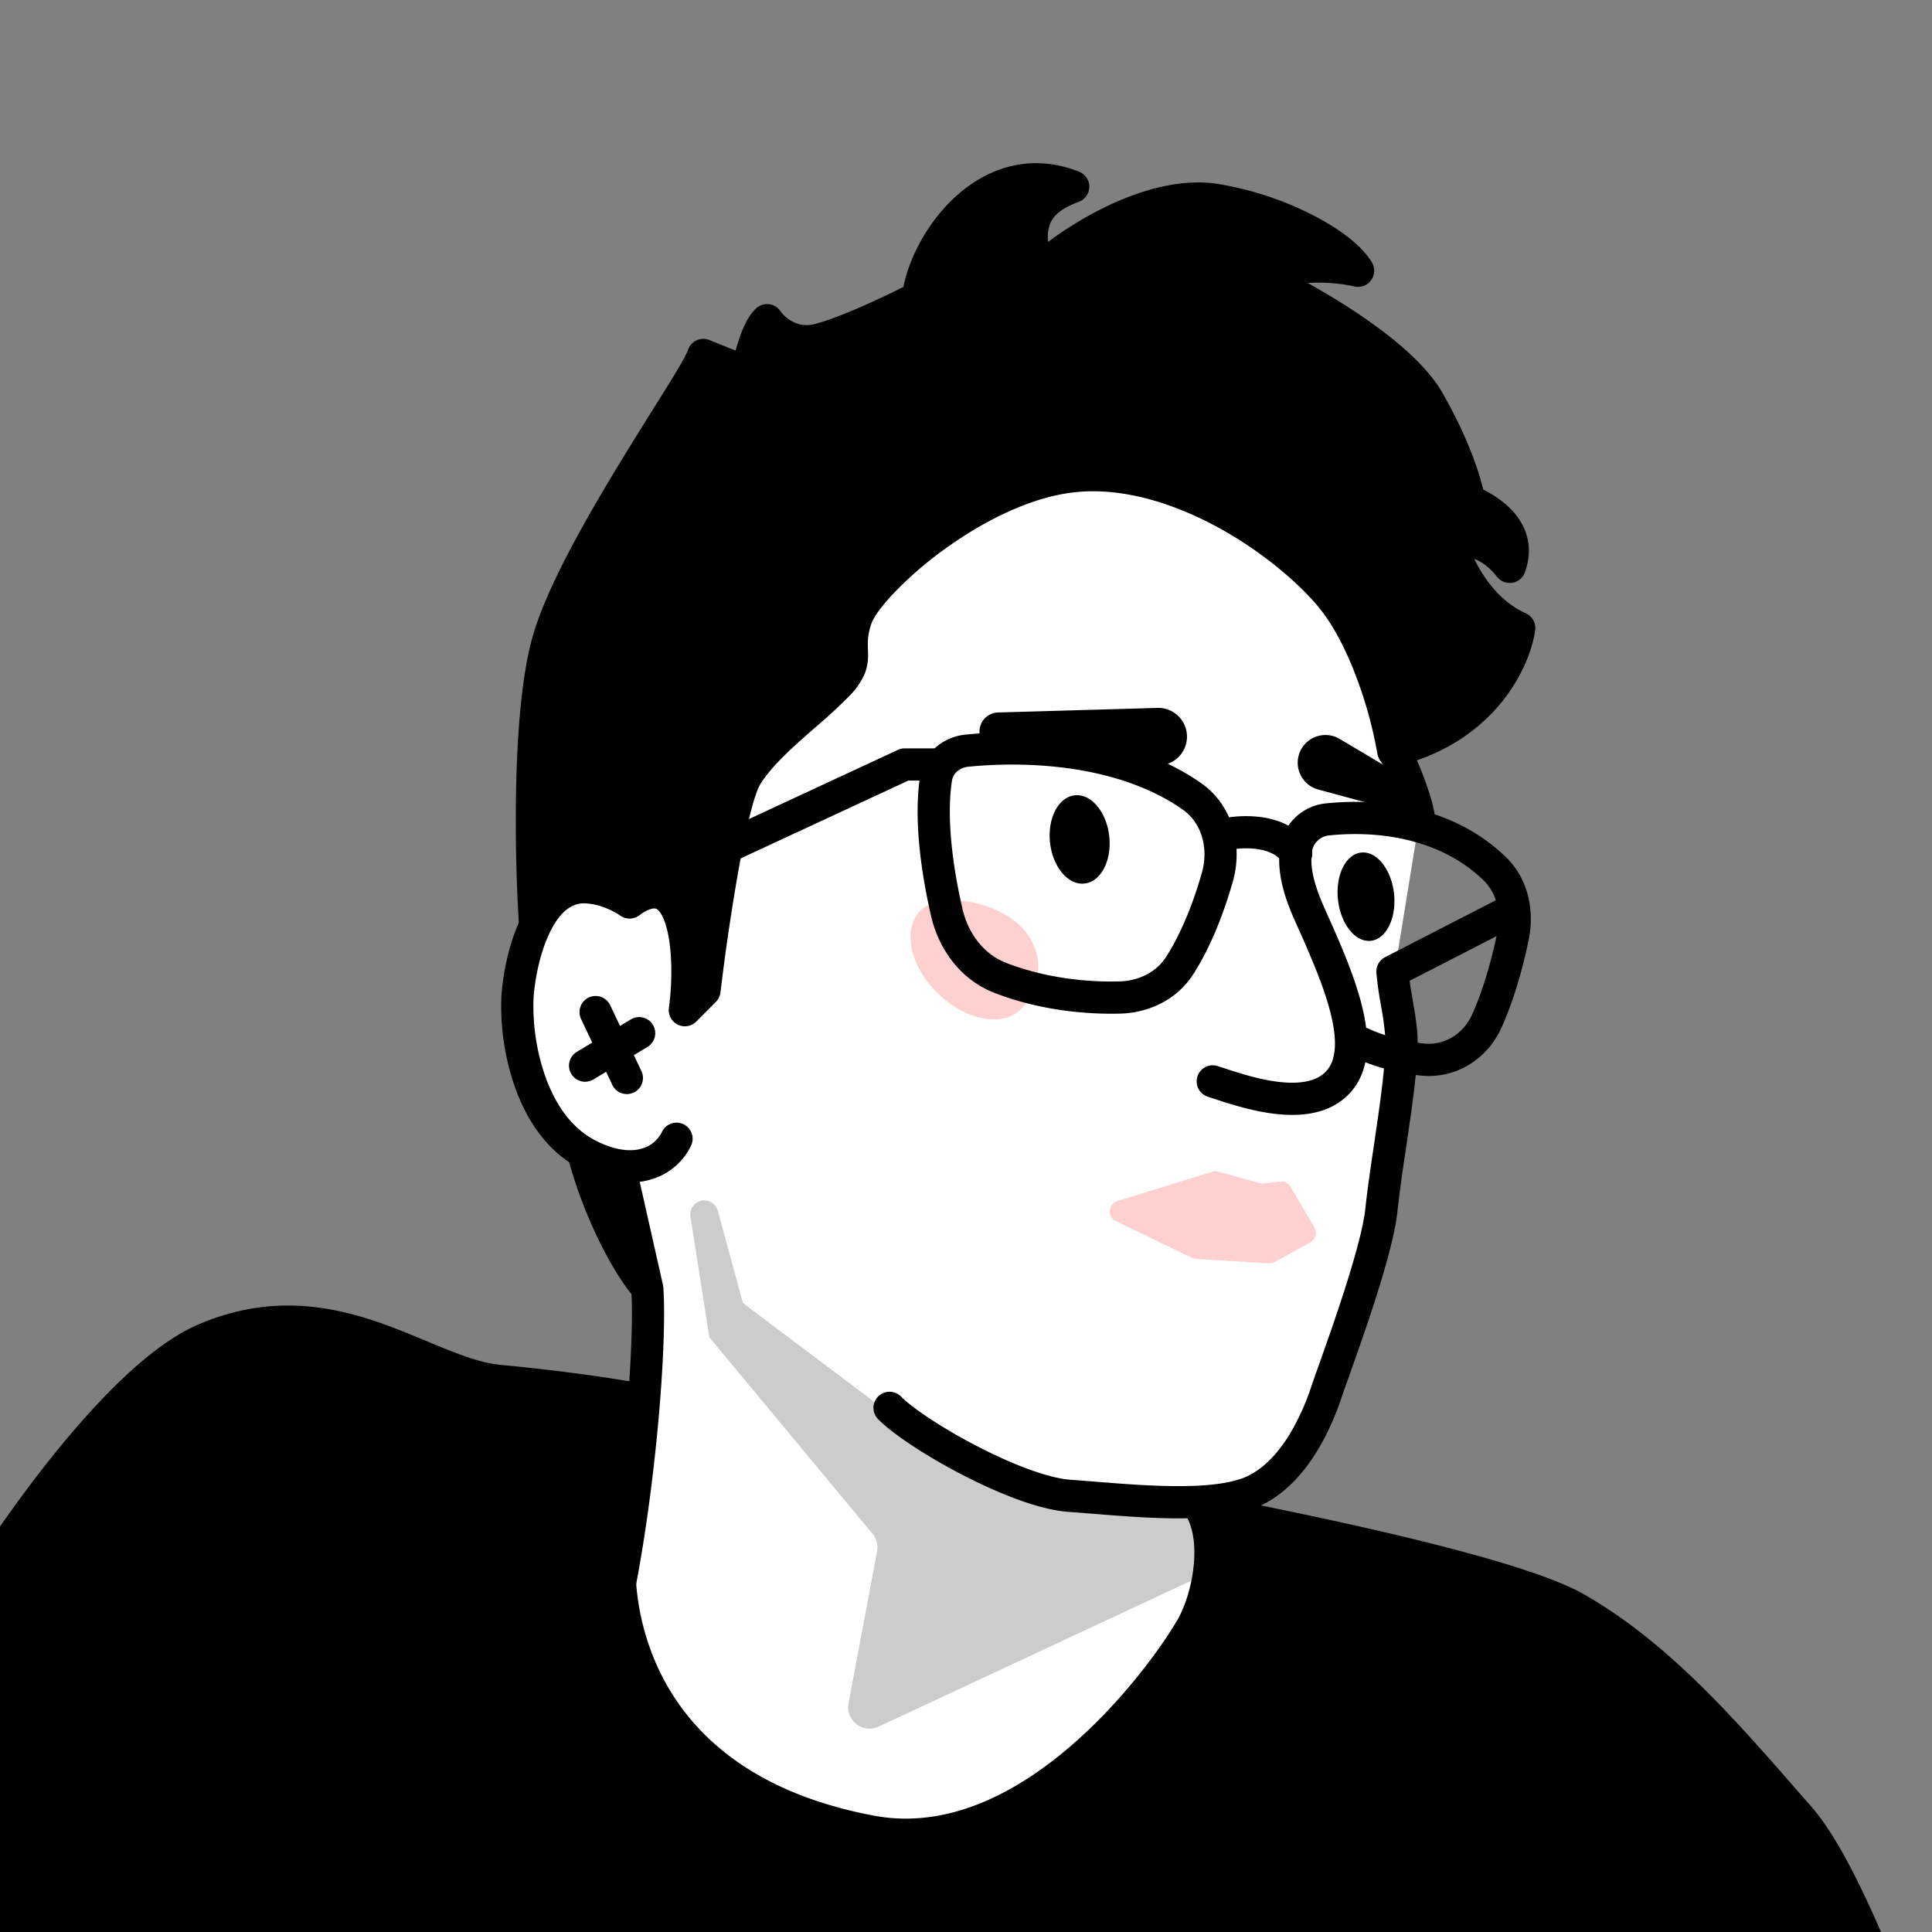 <svg xmlns="http://www.w3.org/2000/svg" width="45" height="45" fill="none"><rect width="100%" height="100%" fill="#808080" stroke="none"/><g clip-path="url(#a)"><path fill="#fff" d="M14.938 29.812c.2 1.9-.459 5.5-.813 7.063v4.175l5.72 2.928 6-.43c.821-1.677 2.462-5.052 2.462-5.138v-3.234l1.85-1.077 1.706-4.725.737-4.473-.126-2.21.557-3.43-.844-6.323-3.934-2.641-7.042.467-8.21 9.305c-.209.61-.692 2.116-.951 3.251-.259 1.136.754 2.677 1.293 3.306.448.27 1.395 1.286 1.595 3.186Z"/><path fill="#000" fill-rule="evenodd" d="M12.773 21.79c-.218.484-.32 1.076-.346 1.455a4.988 4.988 0 0 0 .244 1.738c.226.683.613 1.295 1.234 1.6.525.257.878.233 1.095.153a.741.741 0 0 0 .411-.356.375.375 0 1 1 .68.315 1.488 1.488 0 0 1-.832.745c-.447.164-1.014.145-1.685-.185-.875-.43-1.358-1.259-1.615-2.037a5.728 5.728 0 0 1-.28-2.023c.03-.436.144-1.122.41-1.713.256-.572.724-1.194 1.514-1.193a2.49 2.49 0 0 1 1.074.273.93.93 0 0 1 .296.24.375.375 0 0 1-.592.459s-.017-.015-.063-.04a1.754 1.754 0 0 0-.715-.181c-.325-.001-.605.247-.83.75Z" clip-rule="evenodd"/><path fill="#000" fill-rule="evenodd" d="M13.712 23.235a.375.375 0 0 1 .5.178l.732 1.544a.375.375 0 0 1-.677.322l-.733-1.544a.375.375 0 0 1 .178-.5Z" clip-rule="evenodd"/><path fill="#000" fill-rule="evenodd" d="M15.208 23.871a.375.375 0 0 1-.129.515l-1.247.75a.375.375 0 1 1-.387-.642l1.248-.75a.375.375 0 0 1 .515.127Z" clip-rule="evenodd"/><path fill="#000" d="m15.072 29.992-.626-2.774c-.283 0-.642-.205-.841-.305.33 1.245.986 2.535 1.467 3.079Z"/><path fill="#000" fill-rule="evenodd" d="M13.368 26.622a.375.375 0 0 1 .404-.044l.094.047c.086.045.175.09.274.133a.886.886 0 0 0 .306.085c.175 0 .327.122.366.293l.625 2.773a.375.375 0 0 1-.646.331c-.532-.601-1.21-1.95-1.55-3.23a.375.375 0 0 1 .127-.388Z" clip-rule="evenodd"/><path fill="#000" d="M11.618 32.163c1.393.13 2.629.313 3.155.412-.091.662-.426 2.655-.339 4.2.109 1.93 1.209 5.015 5.859 5.885 3.72.696 6.84-3.67 7.457-4.743.407-.707.64-2.004.227-2.751 1.387.281 7.153 1.386 8.741 2.3 1.985 1.142 3.508 2.937 5.194 4.868 1.35 1.544 3.082 6.717 3.78 9.11l-8.974 1.903-37.582-.924-1.305-12.7c1.332-2.43 4.59-7.538 6.961-8.54 2.964-1.25 5.085.817 6.826.98Z"/><path fill="#000" fill-rule="evenodd" d="M10.374 31.417c.487.196.903.337 1.279.373 1.401.131 2.65.315 3.19.417a.375.375 0 0 1 .301.42l-.044.309c-.124.85-.365 2.505-.291 3.818.05.91.336 2.084 1.148 3.131.807 1.04 2.159 1.986 4.405 2.406 1.693.317 3.288-.512 4.578-1.623 1.284-1.105 2.193-2.43 2.485-2.938.174-.302.32-.752.373-1.216.054-.47.003-.89-.15-1.167a.375.375 0 0 1 .404-.549l.373.075c.846.17 2.38.476 3.933.84.91.214 1.832.449 2.628.688.787.237 1.481.488 1.92.74 1.958 1.127 3.474 2.866 5.065 4.69l.224.256c.37.424.75 1.074 1.115 1.82.37.753.74 1.63 1.086 2.528a65.68 65.68 0 0 1 1.656 4.904.375.375 0 0 1-.282.471l-8.974 1.904a.374.374 0 0 1-.087.008l-37.582-.924a.375.375 0 0 1-.364-.337l-1.305-12.7a.375.375 0 0 1 .044-.218 43.852 43.852 0 0 1 3.12-4.85c.645-.862 1.328-1.685 2.005-2.36.671-.67 1.36-1.216 2.02-1.495 1.596-.674 2.97-.448 4.138-.05.41.14.807.305 1.172.458.144.06.284.118.417.171Zm-1.831.081c-1.068-.364-2.238-.546-3.605.031-.527.223-1.134.69-1.782 1.335-.643.64-1.302 1.434-1.934 2.278a43.19 43.19 0 0 0-3.006 4.66l1.26 12.254 37.208.915 8.534-1.81a65.215 65.215 0 0 0-1.521-4.456 31.403 31.403 0 0 0-1.06-2.468c-.36-.732-.703-1.309-1.007-1.657l-.192-.22c-1.62-1.856-3.06-3.506-4.907-4.57-.356-.204-.977-.434-1.762-.67a44.722 44.722 0 0 0-2.582-.676c-1.398-.328-2.78-.61-3.657-.785.05.31.048.634.014.94-.063.549-.236 1.1-.469 1.506-.325.564-1.284 1.959-2.645 3.131-1.354 1.166-3.179 2.172-5.206 1.793-2.404-.45-3.927-1.482-4.86-2.684-.927-1.196-1.247-2.528-1.304-3.55-.077-1.361.164-3.053.29-3.913-.617-.1-1.64-.24-2.767-.346-.494-.046-.997-.225-1.49-.423-.15-.06-.299-.123-.448-.185a17.425 17.425 0 0 0-1.102-.43Z" clip-rule="evenodd"/><path fill="#000" d="M12.76 14.954c-.478 1.718-.39 5.143-.3 6.548.327-1.218 1.596-.892 2.204-.484 1.327-.957 1.46 1.26 1.287 2.51l.457-.456c.172-1.46.605-4.382.975-4.991.462-.761 1.523-1.496 2.121-2.121.598-.626.163-.734.435-1.55.272-.816 2.774-3.073 5.058-3.318 2.285-.245 4.786 1.414 5.929 2.72.913 1.044 1.396 2.882 1.523 3.67 2.11-.521 2.837-2.12 2.937-2.855-1.023-.457-1.514-1.604-1.632-2.12.6.084.985.168 1.41.696.327-.892-.558-1.377-.948-1.54-.045-.308-.299-1.207-.952-2.339-.652-1.13-2.81-2.356-3.807-2.828.348-.348 1.596-.335 2.176-.19-.408-.68-1.985-1.452-3.335-1.654-1.478-.22-3.292.91-4.117 1.654-.383-1.157 0-1.654.816-1.958-1.975-.782-3.453 1.278-3.617 2.584-.49.253-1.637.804-2.311.979-.674.174-1.104-.308-1.203-.454-.261.24-.41.988-.483 1.215l-1.001-.404c-.136.516-3.024 4.537-3.622 6.686Z"/><path fill="#000" fill-rule="evenodd" d="M22.762 5.134c-.574.523-.94 1.284-1.01 1.844a.375.375 0 0 1-.199.287c-.487.252-1.67.822-2.39 1.009a1.427 1.427 0 0 1-1.21-.216l-.043.126a6.925 6.925 0 0 0-.096.333l-.014.055c-.021.08-.042.159-.06.214a.375.375 0 0 1-.497.234l-.675-.273-.03.054c-.097.17-.227.383-.377.625l-.332.533c-.234.373-.495.792-.764 1.235-.82 1.347-1.66 2.845-1.944 3.86-.225.81-.323 2.055-.35 3.3-.015.748-.005 1.482.016 2.1a1.46 1.46 0 0 1 .653-.179c.436-.02.879.123 1.217.303.316-.174.644-.232.952-.087.346.164.523.524.62.846l.023.083c.061-.406.129-.826.2-1.228.089-.499.185-.976.283-1.37.094-.377.201-.728.327-.936.263-.432.682-.838 1.08-1.196.13-.117.258-.228.38-.335.27-.235.514-.449.711-.654.132-.138.185-.225.209-.28a.378.378 0 0 0 .027-.165l-.003-.094a2.25 2.25 0 0 1 .117-.87c.096-.287.353-.631.666-.966a9.16 9.16 0 0 1 1.242-1.091c.97-.715 2.23-1.383 3.466-1.516 1.242-.133 2.514.252 3.606.819 1.093.567 2.042 1.337 2.645 2.027.5.572.87 1.343 1.127 2.05.184.508.318 1 .404 1.392 1.43-.49 2.037-1.542 2.22-2.18a3.251 3.251 0 0 1-1.043-1.034 3.958 3.958 0 0 1-.528-1.204.375.375 0 0 1 .418-.454c.26.036.515.077.76.166a1.99 1.99 0 0 0-.495-.292.375.375 0 0 1-.226-.291c-.037-.251-.27-1.106-.905-2.206-.28-.486-.92-1.035-1.66-1.539a15.775 15.775 0 0 0-1.983-1.138.375.375 0 0 1-.105-.604c.158-.158.38-.244.576-.295a3.425 3.425 0 0 1 .758-.098 6.77 6.77 0 0 0-2.284-.814c-.632-.095-1.375.098-2.088.433a7.436 7.436 0 0 0-1.721 1.127.375.375 0 0 1-.607-.16c-.206-.62-.236-1.147-.023-1.581a1.31 1.31 0 0 1 .188-.286c-.464.037-.877.257-1.23.577Zm-.505-.554c.714-.652 1.726-1.037 2.878-.58a.375.375 0 0 1-.007.7c-.373.139-.564.293-.651.472a.863.863 0 0 0-.065.462 8.4 8.4 0 0 1 1.424-.856c.77-.361 1.673-.623 2.518-.496a7.515 7.515 0 0 1 2.13.682c.324.16.623.338.872.526.245.185.462.395.598.623a.375.375 0 0 1-.412.557 4.036 4.036 0 0 0-1.084-.079c.39.217.823.476 1.243.762.75.51 1.516 1.139 1.888 1.784.568.985.852 1.813.958 2.265.21.106.476.27.69.506.301.333.5.82.28 1.424a.375.375 0 0 1-.645.106c-.18-.225-.337-.336-.497-.406a1.244 1.244 0 0 0-.038-.016c.058.12.127.245.208.369.24.37.569.71.993.9a.375.375 0 0 1 .219.393c-.117.86-.934 2.604-3.218 3.169a.375.375 0 0 1-.46-.305 9.783 9.783 0 0 0-.45-1.67c-.243-.671-.573-1.342-.986-1.814-.538-.615-1.412-1.328-2.426-1.855-1.017-.528-2.137-.85-3.18-.738-1.048.112-2.18.695-3.1 1.373a8.462 8.462 0 0 0-1.14 1c-.304.324-.462.568-.502.69-.09.268-.084.418-.079.591.002.043.003.088.003.137 0 .133-.014.286-.088.46a1.726 1.726 0 0 1-.356.503 12.68 12.68 0 0 1-.79.728c-.116.102-.232.203-.342.302-.397.356-.74.698-.94 1.027-.058.096-.144.34-.24.727-.093.37-.185.83-.272 1.32a52.09 52.09 0 0 0-.41 2.793.375.375 0 0 1-.108.221l-.456.457a.375.375 0 0 1-.637-.317c.083-.602.086-1.407-.07-1.924-.08-.269-.175-.361-.221-.384-.015-.006-.12-.053-.406.153a.375.375 0 0 1-.429.007c-.258-.173-.649-.32-.98-.304a.668.668 0 0 0-.388.127c-.098.076-.199.207-.263.447a.375.375 0 0 1-.737-.073 39.93 39.93 0 0 1-.064-3.189c.027-1.248.124-2.575.377-3.484.315-1.133 1.216-2.72 2.025-4.049.271-.447.538-.873.773-1.25l.327-.523c.15-.241.272-.444.362-.601a3.866 3.866 0 0 0 .133-.257c0-.002 0-.002 0 0a.375.375 0 0 1 .503-.253l.61.246c.02-.067.041-.14.065-.212.042-.13.093-.272.156-.4a1.23 1.23 0 0 1 .26-.373.375.375 0 0 1 .562.064c.073.106.363.416.8.303.565-.146 1.521-.59 2.066-.864.143-.705.578-1.523 1.216-2.104Z" clip-rule="evenodd"/><path fill="#000" fill-rule="evenodd" d="M20.916 17.465a.376.376 0 0 1 .158-.034h.752a.375.375 0 0 1 0 .75h-.669l-6.553 3.041a.375.375 0 0 1-.315-.68l6.627-3.077Z" clip-rule="evenodd"/><path fill="#FED1D0" d="M21.431 21.214c-.42.434-.234 1.298.417 1.929.65.631 1.52.791 1.94.358.421-.434.63-1.299-.02-1.93s-1.916-.79-2.337-.357Z"/><path fill="#000" fill-rule="evenodd" d="M32.266 17.202a.375.375 0 0 1 .518.115l.01.017c.083.13.261.407.501 1.148.077.238.128.477.155.717a.375.375 0 1 1-.745.083 2.882 2.882 0 0 0-.123-.569c-.214-.659-.361-.886-.42-.976a.375.375 0 0 1 .104-.534Zm3.317 3.808a.375.375 0 0 1-.162.505l-2.588 1.33c.02.15.047.304.074.465l.002.012c.043.246.088.51.105.773.03.481-.066 1.263-.174 2.02-.034.241-.07.481-.104.714a32.85 32.85 0 0 0-.186 1.379c-.06.592-.346 1.55-.625 2.395-.143.43-.288.843-.408 1.184l-.1.284c-.074.205-.13.363-.163.46-.099.299-.28.776-.565 1.248-.283.468-.688.962-1.25 1.251-.569.292-1.4.347-2.194.334-.599-.01-1.231-.06-1.792-.106a60.79 60.79 0 0 0-.562-.043c-.696-.049-1.646-.436-2.466-.859-.823-.425-1.606-.935-1.961-1.29a.375.375 0 1 1 .53-.53c.27.27.968.737 1.776 1.154.81.419 1.642.74 2.173.777.19.013.388.03.592.046.554.044 1.15.092 1.722.1.798.014 1.455-.052 1.839-.25.389-.2.704-.563.952-.972a5.57 5.57 0 0 0 .495-1.097c.035-.105.095-.275.17-.485l.097-.273c.12-.338.263-.746.402-1.169.285-.86.542-1.739.592-2.234.039-.388.115-.904.194-1.437l.1-.686c.11-.779.191-1.479.167-1.868a6.571 6.571 0 0 0-.095-.693l-.004-.025a8.418 8.418 0 0 1-.107-.765.375.375 0 0 1 .202-.364l2.817-1.448a.375.375 0 0 1 .505.163Zm-8.043-2.16c-1.505-1.044-3.617-1.127-4.982-.992-.216.02-.36.163-.385.326-.136.88.026 2.032.243 2.978.134.584.501 1.063 1.014 1.263.929.361 1.904.453 2.638.434.457-.011.864-.217 1.09-.567.37-.572.649-1.306.836-1.964.164-.58-.01-1.17-.454-1.477Zm-5.055-1.739c1.416-.14 3.753-.077 5.483 1.123.756.525.982 1.473.747 2.299-.197.692-.5 1.506-.927 2.167-.382.59-1.038.893-1.701.909-.802.02-1.882-.078-2.929-.485-.788-.307-1.295-1.018-1.473-1.795-.222-.967-.412-2.234-.253-3.26.085-.55.549-.908 1.053-.958Z" clip-rule="evenodd"/><path fill="#000" d="M25.838 19.49c.058.567-.204 1.056-.586 1.09-.381.036-.738-.397-.796-.965-.058-.568.204-1.057.585-1.092.382-.034.738.398.797.966Zm6.632 1.336c.058.568-.187 1.055-.548 1.088-.361.033-.7-.4-.759-.969-.058-.568.187-1.055.548-1.088.361-.033.7.4.76.969Zm-5.529-2.999-3.722-.342a.446.446 0 0 1 .028-.89l3.736-.107a.67.67 0 1 1-.042 1.339Zm3.765.563 1.891.512a.378.378 0 0 0 .292-.69l-1.684-1a.646.646 0 1 0-.499 1.178Z"/><path fill="#000" fill-rule="evenodd" d="M34.553 20.502c-1.058-1.02-2.552-1.151-3.589-1.044a.447.447 0 0 0-.404.364l-.003.018c-.056.41.085.845.297 1.32l.01.023c.318.71.678 1.515.858 2.245.042.166.076.337.097.508.472.217.944.328 1.348.37.469.048.91-.215 1.116-.665.266-.585.461-1.29.587-1.898.1-.478-.011-.946-.317-1.241Zm-2.752 4.24a5.11 5.11 0 0 0 1.289.31c.811.084 1.546-.378 1.875-1.1.299-.656.508-1.42.64-2.057.138-.665.003-1.418-.531-1.933-1.291-1.246-3.059-1.367-4.187-1.25a1.199 1.199 0 0 0-1.07 1 2.16 2.16 0 0 0-.003.026c-.087.636.137 1.24.356 1.728.327.733.661 1.482.824 2.142.17.682.117 1.115-.117 1.356-.226.232-.623.298-1.15.228-.457-.062-.91-.212-1.243-.321l-.112-.037a.375.375 0 1 0-.232.713l.107.035c.328.109.849.281 1.38.353.576.077 1.299.055 1.788-.448.21-.215.329-.47.386-.745Z" clip-rule="evenodd"/><path fill="#000" fill-rule="evenodd" d="M29.267 19.774a2.04 2.04 0 0 0-.726.043.375.375 0 1 1-.188-.726 2.78 2.78 0 0 1 1.013-.06c.387.051.84.212 1.125.63a.375.375 0 1 1-.618.424c-.119-.173-.329-.274-.606-.311Zm-14.21 9.894a.375.375 0 0 1 .396.352c.085 1.441-.203 4.765-.7 7.202a.375.375 0 1 1-.736-.15c.49-2.397.768-5.652.688-7.008a.375.375 0 0 1 .352-.396Z" clip-rule="evenodd"/><path fill="#000" d="m20.43 36.135-.666 3.536a.5.5 0 0 0 .703.545l8.082-3.774-.545-1.374-4.182-.436-3.148-1.747-3.37-2.534-.585-2.154a.327.327 0 0 0-.638.136l.441 2.816 3.8 4.574a.5.5 0 0 1 .107.412Z" opacity=".2"/><path fill="#FED1D0" d="m28.234 27.292-2.211.684a.25.25 0 0 0-.035.464l1.776.86c.03.014.061.022.094.024l1.704.1a.25.25 0 0 0 .136-.032l.822-.458a.25.25 0 0 0 .094-.345l-.552-.946a.25.25 0 0 0-.245-.122l-.376.044a.25.25 0 0 1-.096-.007l-.97-.268a.25.25 0 0 0-.14.002Z"/></g><defs><clipPath id="a"><path fill="#fff" d="M45 0H0v45h45z"/></clipPath></defs></svg>